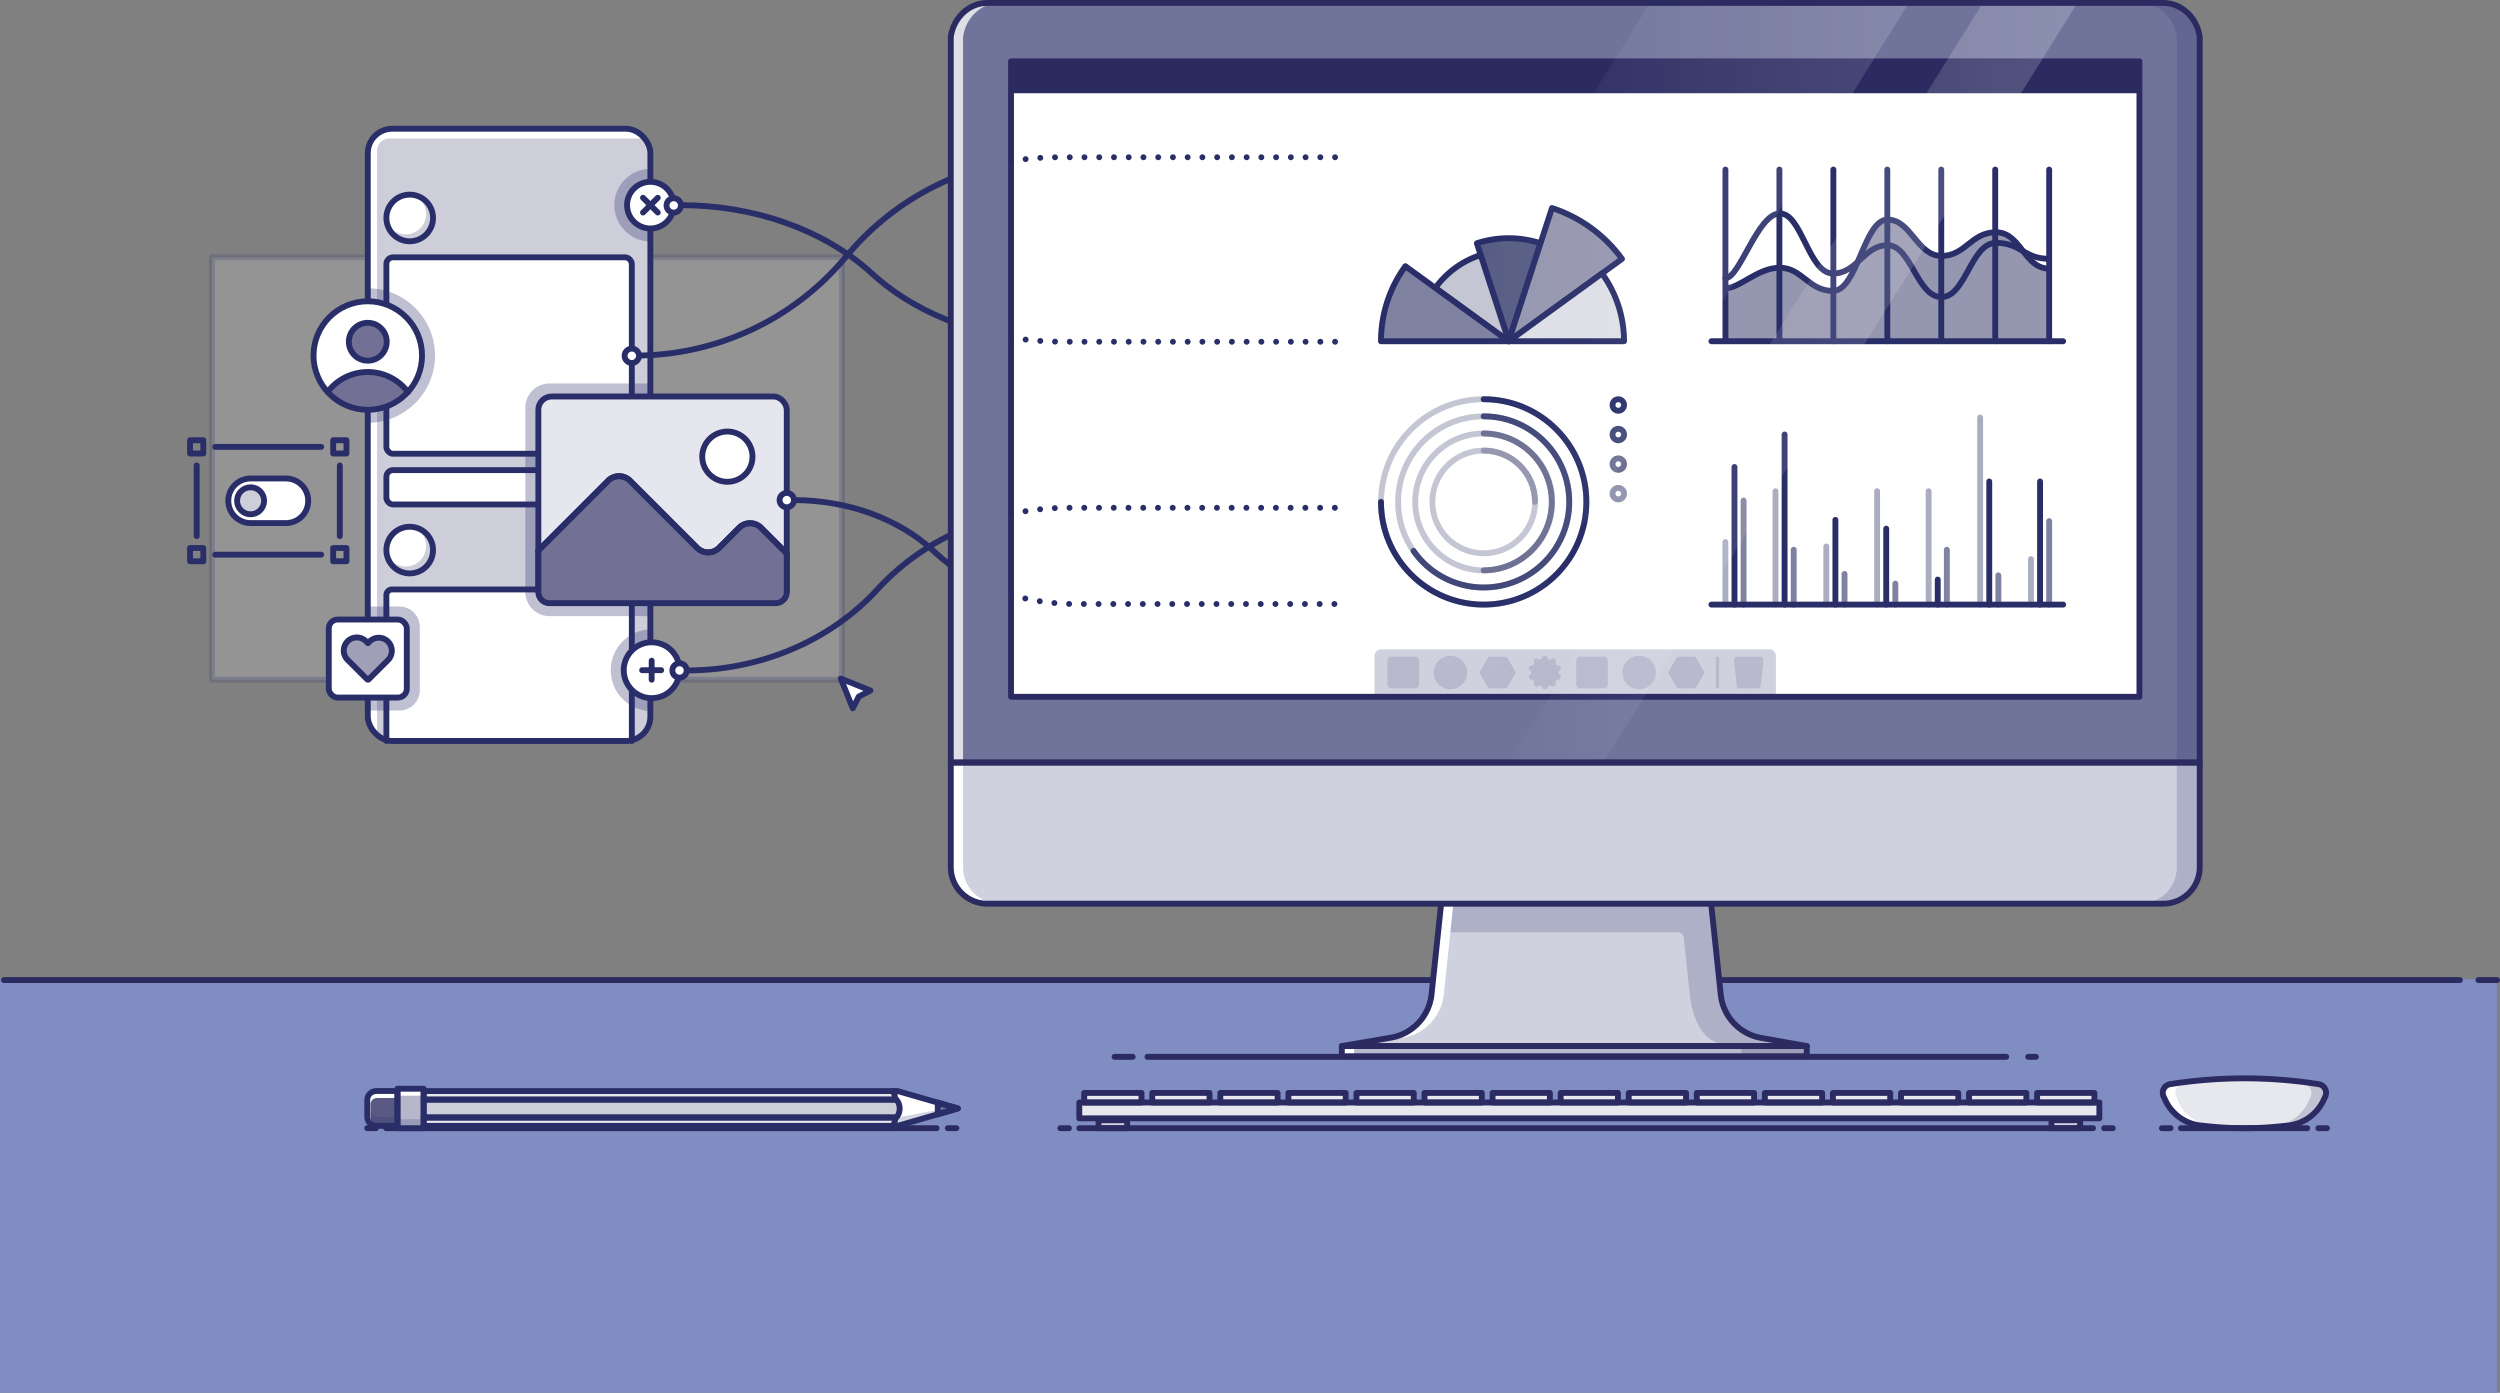 <svg xmlns="http://www.w3.org/2000/svg" data-name="Laag 1" viewBox="0 0 1275.5 710.6"><rect x="0" y="0" width="1275.5" height="710.6" fill="#808080" stroke="none"/><defs><linearGradient id="a" x1="887.07" x2="888.07" y1="425.97" y2="425.97" data-name="Naamloos verloop" gradientTransform="matrix(459.51 0 0 -386.83 -407013.22 164972.37)" gradientUnits="userSpaceOnUse"><stop offset=".32" stop-color="#fff" stop-opacity="0"/><stop offset="1" stop-color="#fff"/></linearGradient></defs><g data-name="Group 9215"><path fill="#7f8dc2" d="M0 499.6h1274v211H0z" data-name="Rectangle 2391"/><g data-name="Group 8177"><path fill="none" stroke="#2b2b62" stroke-linecap="round" stroke-linejoin="round" stroke-width="3" d="M1255.02 500.04H2" data-name="Line 1049"/><path fill="none" stroke="#2b2b62" stroke-linecap="round" stroke-linejoin="round" stroke-width="3" d="M1274 500.04h-9.49" data-name="Line 1050"/><g data-name="Group 8145"><path fill="#e6e6ee" stroke="#292e69" stroke-linecap="round" stroke-linejoin="round" stroke-width="3" d="M108.18 131.29h321.35v215.47H108.18z" data-name="Rectangle 2543" opacity=".2"/><rect width="144.18" height="312.35" x="187.64" y="65.69" fill="#fff" data-name="Rectangle 2544" rx="12.47" ry="12.47"/><path fill="#cecedb" d="M331.82 76.13V367.6c0 5.76-4.67 10.43-10.43 10.43H198.07c-2.02 0-4.01-.59-5.7-1.7V76.93c0-3.47 2.81-6.28 6.28-6.28h127.57a5.56 5.56 0 0 1 5.61 5.41v.06z" data-name="Path 12682"/><path fill="#fff" stroke="#292e69" stroke-linecap="round" stroke-linejoin="round" stroke-width="3" d="M197.13 378.04v-74.45a2.84 2.84 0 0 1 2.85-2.84h119.53c1.57 0 2.84 1.27 2.85 2.84v74.45" data-name="Path 12683"/><rect width="144.18" height="312.35" x="187.64" y="65.69" fill="none" stroke="#292e69" stroke-linecap="round" stroke-linejoin="round" stroke-width="3" data-name="Rectangle 2545" rx="12.47" ry="12.47"/><g stroke="#292e69" stroke-linecap="round" stroke-linejoin="round" stroke-width="3" data-name="Group 8131"><path fill="#fff" d="M127.85 244.12h18.02c6.28 0 11.38 5.09 11.38 11.38h0c0 6.29-5.1 11.38-11.38 11.38h-18.02c-6.29 0-11.38-5.09-11.38-11.38h0c0-6.29 5.09-11.38 11.38-11.38z" data-name="Rectangle 2546"/><circle cx="127.85" cy="255.5" r="6.89" fill="#cecedb" data-name="Ellipse 621"/></g><path fill="none" stroke="#292e69" stroke-linecap="round" stroke-linejoin="round" stroke-width="3" d="M109.83 228h54.06" data-name="Line 1051"/><path fill="none" stroke="#292e69" stroke-linecap="round" stroke-linejoin="round" stroke-width="3" d="M163.89 283h-54.06" data-name="Line 1052"/><path fill="none" stroke="#292e69" stroke-linecap="round" stroke-linejoin="round" stroke-width="3" d="M173.37 237.48v36.04" data-name="Line 1053"/><path fill="none" stroke="#292e69" stroke-linecap="round" stroke-linejoin="round" stroke-width="3" d="M100.35 273.52v-36.04" data-name="Line 1054"/><path fill="none" stroke="#292e69" stroke-linecap="round" stroke-linejoin="round" stroke-width="3" d="M96.96 224.61h6.77v6.77h-6.77z" data-name="Rectangle 2547"/><path fill="none" stroke="#292e69" stroke-linecap="round" stroke-linejoin="round" stroke-width="3" d="M169.99 224.61h6.77v6.77h-6.77z" data-name="Rectangle 2548"/><path fill="none" stroke="#292e69" stroke-linecap="round" stroke-linejoin="round" stroke-width="3" d="M96.96 279.6h6.77v6.77h-6.77z" data-name="Rectangle 2549"/><path fill="none" stroke="#292e69" stroke-linecap="round" stroke-linejoin="round" stroke-width="3" d="M169.99 279.6h6.77v6.77h-6.77z" data-name="Rectangle 2550"/><path fill="#292e69" d="M331.82 86.13v37.08c-10.24-.07-18.48-8.44-18.4-18.68.07-10.13 8.27-18.33 18.4-18.4z" data-name="Path 12684" opacity=".3"/><rect width="125.22" height="100.21" x="197.13" y="131.29" fill="#fff" stroke="#292e69" stroke-linecap="round" stroke-linejoin="round" stroke-width="3" data-name="Rectangle 2551" rx="3.4" ry="3.4"/><rect width="125.22" height="17.52" x="197.13" y="239.85" fill="#fff" stroke="#292e69" stroke-linecap="round" stroke-linejoin="round" stroke-width="3" data-name="Rectangle 2552" rx="3.4" ry="3.4"/><g stroke="#292e69" stroke-linecap="round" stroke-linejoin="round" stroke-width="3" data-name="Group 8133"><circle cx="331.83" cy="104.67" r="11.9" fill="#fff" data-name="Ellipse 622"/><g fill="none" data-name="Group 8132"><path d="m328.07 100.91 7.52 7.52" data-name="Line 1055"/><path d="m335.59 100.91-7.52 7.52" data-name="Line 1056"/></g></g><path fill="#292e69" d="M221.96 181.4c-.03 18.94-15.38 34.29-34.32 34.31v-68.63c18.94.03 34.29 15.38 34.32 34.32z" data-name="Path 12685" opacity=".3"/><g data-name="Group 8134"><path fill="#737095" d="M187.64 183.54c-5.07 0-9.19-4.11-9.19-9.19 0-5.07 4.11-9.19 9.19-9.19s9.19 4.11 9.19 9.19c0 5.07-4.12 9.18-9.19 9.19z" data-name="Path 12686"/><path fill="#737095" d="M187.64 208.6c-7.07 0-13.87-2.75-18.93-7.69-.54-.53-.58-1.38-.08-1.95 9.12-10.5 25.02-11.62 35.52-2.51.89.78 1.73 1.61 2.51 2.51.49.57.46 1.43-.08 1.95a27.05 27.05 0 0 1-18.93 7.69z" data-name="Path 12687"/><path fill="#fff" d="M208.12 198.46c-.4 0-.79-.17-1.06-.47-9.64-10.72-26.16-11.6-36.88-1.95-.69.62-1.34 1.27-1.95 1.95-.27.3-.65.47-1.06.47h-.06a1.41 1.41 0 0 1-1.07-.56 26.976 26.976 0 0 1-5.6-16.5c0-15.02 12.19-27.19 27.21-27.19 15.01 0 27.18 12.17 27.19 27.19.01 5.97-1.96 11.77-5.6 16.5-.26.34-.65.54-1.07.56h-.04zm-20.48-34.24c-5.6 0-10.14 4.53-10.14 10.13 0 5.6 4.53 10.14 10.13 10.14 5.6 0 10.14-4.53 10.14-10.13 0-5.59-4.54-10.13-10.13-10.14z" data-name="Path 12688"/></g><g fill="none" stroke="#292e69" stroke-linecap="round" stroke-linejoin="round" stroke-width="3" data-name="Group 8135"><circle cx="187.64" cy="181.4" r="27.68" data-name="Ellipse 623"/><circle cx="187.64" cy="174.36" r="9.66" data-name="Ellipse 624"/><path d="M167.16 200.01c8.54-11.31 24.64-13.56 35.95-5.02a25.67 25.67 0 0 1 5.02 5.02" data-name="Path 12689"/></g><g data-name="Group 8136"><path fill="#292e69" d="M331.82 195.65v118.71h-51.47c-6.8 0-12.31-5.52-12.32-12.32v-94.07c0-6.8 5.52-12.31 12.32-12.32h51.47z" data-name="Path 12690" opacity=".3"/><rect width="126.73" height="105.43" x="274.67" y="202.29" fill="#e6e6ee" stroke="#292e69" stroke-linecap="round" stroke-linejoin="round" stroke-width="3" data-name="Rectangle 2553" rx="6.8" ry="6.8"/><path fill="#737095" stroke="#292e69" stroke-linecap="round" stroke-linejoin="round" stroke-width="3" d="M401.4 282.37v19.68c0 3.14-2.54 5.68-5.68 5.68H280.35c-3.14 0-5.68-2.55-5.68-5.68v-21.19l35.6-35.6a7.894 7.894 0 0 1 11.16 0l34.26 34.26a7.894 7.894 0 0 0 11.16 0s0 0 0 0l10.26-10.26a7.894 7.894 0 0 1 11.16 0l13.13 13.11z" data-name="Path 12691"/><path fill="none" stroke="#292e69" stroke-linecap="round" stroke-linejoin="round" stroke-width="3" d="m401.4 282.37-13.12-13.12a7.894 7.894 0 0 0-11.16 0s0 0 0 0l-10.26 10.26a7.894 7.894 0 0 1-11.16 0s0 0 0 0l-34.26-34.26a7.894 7.894 0 0 0-11.16 0s0 0 0 0l-35.6 35.6" data-name="Path 12692"/><circle cx="371.1" cy="232.99" r="12.82" fill="#fff" stroke="#292e69" stroke-linecap="round" stroke-linejoin="round" stroke-width="3" data-name="Ellipse 625"/></g><path fill="#fff" stroke="#292e69" stroke-linecap="round" stroke-linejoin="round" stroke-width="3" d="m444.13 352.32-5.98 3.07-3.07 5.98-6.12-15.17 15.17 6.12z" data-name="Path 12693"/><circle cx="343.73" cy="104.81" r="3.67" fill="#fff" stroke="#292e69" stroke-linecap="round" stroke-linejoin="round" stroke-width="3" data-name="Ellipse 626"/><g data-name="Group 8138"><path fill="#292e69" d="M331.82 321.08v41.73c-11.52-.36-20.57-9.99-20.22-21.51.34-11.02 9.2-19.88 20.22-20.22z" data-name="Path 12694" opacity=".3"/><circle cx="332.48" cy="341.94" r="14.25" fill="#fff" stroke="#292e69" stroke-linecap="round" stroke-linejoin="round" stroke-width="3" data-name="Ellipse 627"/><g fill="none" stroke="#292e69" stroke-linecap="round" stroke-linejoin="round" stroke-width="3" data-name="Group 8137"><path d="M332.48 337.08v9.72" data-name="Line 1057"/><path d="M337.34 341.94h-9.72" data-name="Line 1058"/></g></g><g stroke="#292e69" stroke-linecap="round" stroke-linejoin="round" stroke-width="3" data-name="Group 8139"><circle cx="346.7" cy="342.07" r="3.67" fill="#fff" data-name="Ellipse 628"/><path fill="none" d="M350.37 342.07h0c37.28 0 72.67-14.9 96.71-40.73l1.43-1.54c24.04-25.83 59.42-40.73 96.71-40.73h24.66" data-name="Path 12695"/></g><g stroke="#292e69" stroke-linecap="round" stroke-linejoin="round" stroke-width="3" data-name="Group 8140"><circle cx="401.41" cy="255.16" r="3.67" fill="#fff" data-name="Ellipse 629"/><path fill="none" d="M405.07 255.16h0c27.49 0 53.57 9.52 71.3 26.01l1.06.98c17.72 16.49 43.81 26.01 71.3 26.01h18.18" data-name="Path 12696"/></g><path fill="#292e69" d="M214.18 319.88v32.22c0 5.76-4.67 10.43-10.43 10.43h-16.11v-53.09h16.11c5.76 0 10.43 4.67 10.43 10.43z" data-name="Path 12697" opacity=".3"/><rect width="39.81" height="39.81" x="167.74" y="316.09" fill="#fff" stroke="#292e69" stroke-linecap="round" stroke-linejoin="round" stroke-width="3" data-name="Rectangle 2554" rx="4.54" ry="4.54"/><g fill="#a09fb8" data-name="Group 8141"><path d="M177.48 327.04a6.666 6.666 0 0 1 9.42.29l.81.81.81-.81a6.67 6.67 0 0 1 9.44 0c2.6 2.61 2.59 6.84-.01 9.45l-9.87 9.84c-.21.2-.54.2-.75 0l-9.85-9.85-.3-.3a6.658 6.658 0 0 1 .3-9.42z" data-name="Path 12698"/><path stroke="#292e69" stroke-linecap="round" stroke-linejoin="round" stroke-width="3" d="M177.48 327.04a6.666 6.666 0 0 1 9.42.29l.81.81.81-.81h0a6.67 6.67 0 0 1 9.44 0h0c2.6 2.61 2.59 6.84-.01 9.45l-9.87 9.84c-.21.2-.54.2-.75 0l-9.85-9.85-.3-.3a6.658 6.658 0 0 1 .3-9.42s0 0 0 0z" data-name="Path 12699"/></g><g stroke="#292e69" stroke-linecap="round" stroke-linejoin="round" stroke-width="3" data-name="Group 8142"><path fill="none" d="M324.16 181.4h0c41.19 0 80.28-18.16 106.83-49.64l1.58-1.88a139.79 139.79 0 0 1 106.84-49.65h27.24" data-name="Path 12700"/><circle cx="322.35" cy="181.53" r="3.67" fill="#fff" data-name="Ellipse 630"/><path fill="none" d="M542.25 174.36h24.66" data-name="Line 1059"/><path fill="none" d="M545.22 259.07h24.66" data-name="Line 1060"/><path fill="none" d="M548.73 308.17h18.18" data-name="Line 1061"/><path fill="none" d="M539.41 80.23h27.24" data-name="Line 1062"/></g><g data-name="Group 8143"><circle cx="209.03" cy="280.65" r="11.9" fill="#fff" data-name="Ellipse 631"/><path fill="#cecedb" d="M215.34 272.49c3.41 4.59 2.46 11.07-2.13 14.48a10.335 10.335 0 0 1-12.35 0c3.4 4.6 9.88 5.58 14.48 2.18s5.58-9.88 2.18-14.48c-.61-.83-1.35-1.57-2.18-2.18z" data-name="Path 12701"/><circle cx="209.03" cy="280.65" r="11.9" fill="none" stroke="#292e69" stroke-linecap="round" stroke-linejoin="round" stroke-width="3" data-name="Ellipse 632"/></g><g data-name="Group 8144"><circle cx="209.03" cy="111.2" r="11.9" fill="#fff" data-name="Ellipse 633"/><path fill="#cecedb" d="M215.34 103.03c3.41 4.59 2.46 11.07-2.13 14.48a10.335 10.335 0 0 1-12.35 0c3.4 4.6 9.88 5.58 14.48 2.18s5.58-9.88 2.18-14.48c-.61-.83-1.35-1.57-2.18-2.18z" data-name="Path 12702"/><circle cx="209.03" cy="111.2" r="11.9" fill="none" stroke="#292e69" stroke-linecap="round" stroke-linejoin="round" stroke-width="3" data-name="Ellipse 634"/></g><path fill="none" stroke="#292e69" stroke-linecap="round" stroke-linejoin="round" stroke-width="3" d="M347.4 104.67h0c37.28 0 72.67 12.51 96.71 34.2l1.43 1.29c24.04 21.68 59.42 34.2 96.71 34.2h24.66" data-name="Path 12703"/></g><g data-name="Group 8146"><path fill="#fff" d="M921.82 533.71H684.6l25.04-4.29a25.11 25.11 0 0 0 20.73-22.1l6.37-60.16h134.81l6.38 60.3a25.111 25.111 0 0 0 20.55 22.07l23.34 4.17z" data-name="Path 12704"/><path fill="#fff" d="M684.6 533.71h237.22v5.2H684.6z" data-name="Rectangle 2555"/><path fill="#cfd1de" d="M921.82 533.71H690.86l25.04-4.29a25.11 25.11 0 0 0 20.73-22.1l6.37-60.16h128.55l6.38 60.3a25.111 25.111 0 0 0 20.55 22.07l23.34 4.18z" data-name="Path 12705"/><path fill="#b8b9cd" d="M690.86 533.71h230.96v5.2H690.86z" data-name="Rectangle 2556"/><path fill="#292e69" d="M898.49 529.54c-10.99-1.97-19.37-10.96-20.55-22.07l-6.39-60.31H743l-3.02 28.5h115.96c1.61 0 2.97 1.22 3.14 2.82l3.07 28.99s1.86 25.32 18.88 25.32h7.45v6.13h33.33v-5.2l-23.33-4.18z" data-name="Path 12706" opacity=".2"/><path fill="none" stroke="#2b2b62" stroke-linecap="round" stroke-linejoin="round" stroke-width="3" d="M921.82 533.71H684.6l25.04-4.29a25.11 25.11 0 0 0 20.73-22.1l6.37-60.16h134.81l6.38 60.3a25.111 25.111 0 0 0 20.55 22.07l23.34 4.17z" data-name="Path 12707"/><path fill="none" stroke="#2b2b62" stroke-linecap="round" stroke-linejoin="round" stroke-width="3" d="M684.6 533.71h237.22v5.2H684.6z" data-name="Rectangle 2557"/></g><path fill="#fff" d="M1183.03 553.15a242.89 242.89 0 0 0-75.83 0 4.447 4.447 0 0 0-3.7 5.09c.06.41.18.8.36 1.18l.84 1.82a22.69 22.69 0 0 0 18.32 13.03l4.6.46c5.81.58 11.65.88 17.49.88 5.84 0 11.68-.29 17.49-.88l4.6-.46c7.98-.8 14.95-5.76 18.32-13.03l.84-1.82c1.03-2.23.06-4.87-2.17-5.91-.37-.17-.77-.29-1.18-.36z" data-name="Path 12708"/><path fill="#e7e8ee" d="M1183.32 553.15a207.022 207.022 0 0 0-69.97 0c-2.42.56-3.94 2.97-3.38 5.39.07.3.17.59.3.87l.78 1.82a21.104 21.104 0 0 0 16.91 13.03l4.24.46c5.36.58 10.75.88 16.14.88 5.39 0 10.78-.29 16.14-.88l4.24-.46c7.58-.96 14.05-5.95 16.91-13.03l.78-1.82a4.5 4.5 0 0 0-2.21-5.97c-.28-.13-.57-.23-.87-.3z" data-name="Path 12709"/><path fill="#292e69" d="m1186.4 559.42-.77 1.82a21.119 21.119 0 0 1-16.91 13.03l-4.24.46a147.534 147.534 0 0 1-19.91.83c4.13-.1 8.26-.38 12.37-.83l4.24-.46c7.58-.96 14.05-5.95 16.92-13.03l.77-1.82a4.5 4.5 0 0 0-2.21-5.97c-.28-.13-.57-.23-.87-.3a205.525 205.525 0 0 0-31.22-2.93c12.98-.25 25.95.74 38.75 2.93 2.42.56 3.93 2.97 3.38 5.39-.07.3-.17.59-.3.87z" data-name="Path 12710" opacity=".2"/><path fill="#dedfe6" d="M1122.3 390.18V18.88c-1.24-9.58-9.05-17.38-18.62-17.38H503.72c-9.58 0-17.39 7.8-18.64 17.38v371.3h637.22z" data-name="Path 12711"/><path fill="#fff" d="M485.08 389.04v53.41c0 10.29 8.35 18.63 18.64 18.62h599.96c10.28 0 18.62-8.34 18.62-18.62v-53.41H485.08z" data-name="Path 12712"/><path fill="#70749b" d="M1122.3 390.18V18.88c-1.24-9.58-9.05-17.38-18.62-17.38h-593.7c-9.59 0-17.39 7.8-18.64 17.38v371.3h630.96z" data-name="Path 12713"/><path fill="#cfd1de" d="M491.34 389.04v53.41c0 10.29 8.35 18.63 18.64 18.62h593.7c10.28 0 18.62-8.34 18.62-18.62v-53.41H491.34z" data-name="Path 12714"/><path fill="#292e69" d="M1103.68 1.5h-11.67c9.57 0 17.39 7.8 18.62 17.38v423.57c0 10.28-8.34 18.62-18.62 18.62h11.67c10.28 0 18.62-8.34 18.62-18.62V18.88c-1.24-9.58-9.05-17.38-18.62-17.38z" data-name="Path 12715" opacity=".2"/><g fill="none" stroke="#2b2b62" stroke-linecap="round" stroke-linejoin="round" stroke-width="3" data-name="Group 8147"><path d="M1034.81 539.2h3.91" data-name="Line 1063"/><path d="M585.43 539.2h438.15" data-name="Line 1064"/><path d="M568.66 539.2h9.24" data-name="Line 1065"/></g><g fill="none" stroke="#2b2b62" stroke-linecap="round" stroke-linejoin="round" stroke-width="3" data-name="Group 8148"><path d="M1182.83 575.6h4.38" data-name="Line 1066"/><path d="M1112.69 575.6h64.45" data-name="Line 1067"/><path d="M1103.01 575.6h4.39" data-name="Line 1068"/></g><path fill="none" stroke="#2b2b62" stroke-linecap="round" stroke-linejoin="round" stroke-width="3" d="M485.08 389.04v53.41c0 10.29 8.35 18.63 18.64 18.62h599.96c10.28 0 18.62-8.34 18.62-18.62v-53.41H485.08z" data-name="Path 12716"/><path fill="#fff" d="M515.83 31.31h575.72V355.5H515.83z" data-name="Rectangle 2558"/><path fill="#2b2b62" d="M515.82 31.31h575.72v16.26H515.82z" data-name="Rectangle 2559"/><path fill="none" stroke="#2b2b62" stroke-linecap="round" stroke-linejoin="round" stroke-width="3" d="M1183.03 553.15h0a242.89 242.89 0 0 0-75.83 0h0a4.447 4.447 0 0 0-3.7 5.09c.06.41.18.8.36 1.18l.84 1.82a22.69 22.69 0 0 0 18.32 13.03l4.6.46c5.81.58 11.65.88 17.49.88h0c5.84 0 11.68-.29 17.49-.88l4.6-.46c7.98-.8 14.95-5.76 18.32-13.03l.84-1.82c1.03-2.23.06-4.87-2.17-5.91-.37-.17-.77-.29-1.18-.36z" data-name="Path 12717"/><g data-name="Group 8151"><path fill="#cfd1de" d="M701.29 354.67h204.77v-20.03c0-1.85-1.5-3.35-3.35-3.35H704.63a3.35 3.35 0 0 0-3.35 3.35v20.03z" data-name="Path 12718"/><g data-name="Group 8150"><circle cx="740.02" cy="343.12" r="8.53" fill="#b8b9cd" data-name="Ellipse 635"/><rect width="16.15" height="16.15" x="707.88" y="335.04" fill="#b8b9cd" data-name="Rectangle 2560" rx="2" ry="2"/><path fill="#b8b9cd" d="M896.66 351.19h-8.95c-.86 0-1.58-.65-1.67-1.5l-1.33-12.8a1.68 1.68 0 0 1 1.49-1.84h11.77c.92 0 1.67.75 1.67 1.67v.17l-1.33 12.8c-.09.85-.81 1.5-1.67 1.5z" data-name="Path 12719"/><path fill="#b8b9cd" d="M767.79 335.04h-7.39c-.6 0-1.15.32-1.45.84l-3.7 6.4c-.3.52-.3 1.16 0 1.67l3.7 6.4c.3.52.85.84 1.45.84h7.39c.6 0 1.15-.32 1.45-.84l3.7-6.4c.3-.52.3-1.16 0-1.67l-3.7-6.4c-.3-.52-.85-.84-1.45-.84z" data-name="Path 12720"/><g data-name="Group 8149"><path fill="#b8b9cd" d="M876.26 351.19c-.46 0-.84-.37-.84-.83v-14.48c-.02-.46.35-.85.81-.87.46-.02.85.35.87.81v14.53c0 .46-.37.84-.83.84z" data-name="Path 12721"/></g><path fill="#b8b9cd" d="M789.45 335.57a1.348 1.348 0 0 0 2.11.69c.58-.46 1.43-.36 1.89.23.29.36.36.85.21 1.29-.25.7.12 1.47.82 1.72.16.06.32.08.48.08.74-.02 1.36.56 1.39 1.3.01.46-.21.89-.59 1.15-.61.42-.77 1.25-.35 1.87.09.14.21.26.35.35a1.348 1.348 0 0 1-.8 2.46 1.35 1.35 0 0 0-1.38 1.31c0 .16.02.33.08.48a1.348 1.348 0 0 1-2.09 1.52 1.34 1.34 0 0 0-2.1.69c-.21.71-.96 1.12-1.67.91-.44-.13-.78-.47-.91-.91a1.348 1.348 0 0 0-2.11-.69c-.59.45-1.43.34-1.88-.25-.28-.36-.35-.84-.2-1.27a1.343 1.343 0 0 0-1.3-1.8c-.74.02-1.36-.56-1.39-1.3-.01-.46.21-.89.59-1.15.61-.42.77-1.25.35-1.87-.09-.14-.21-.26-.35-.35a1.348 1.348 0 0 1 .8-2.46c.74.02 1.36-.57 1.38-1.31 0-.17-.02-.33-.08-.49a1.348 1.348 0 0 1 2.09-1.52 1.34 1.34 0 0 0 2.1-.69c.22-.71.97-1.11 1.68-.9.43.13.77.47.9.9z" data-name="Path 12722"/><circle cx="836.31" cy="343.12" r="8.53" fill="#b8b9cd" data-name="Ellipse 636"/><rect width="16.15" height="16.15" x="804.16" y="335.04" fill="#b8b9cd" data-name="Rectangle 2561" rx="2" ry="2"/><path fill="#b8b9cd" d="M864.07 335.04h-7.39c-.6 0-1.15.32-1.45.84l-3.7 6.4c-.3.52-.3 1.16 0 1.67l3.7 6.4c.3.52.85.84 1.45.84h7.39c.6 0 1.15-.32 1.45-.84l3.7-6.4c.3-.52.3-1.16 0-1.67l-3.7-6.4c-.3-.52-.85-.84-1.45-.84z" data-name="Path 12723"/></g></g><path fill="#e7e8ee" d="M550.65 562.5h520.44v8.08H550.65z" data-name="Rectangle 2562"/><path fill="#e7e8ee" d="M553.16 557.62h29.23v4.88h-29.23z" data-name="Rectangle 2563"/><path fill="#e7e8ee" d="M587.88 557.62h29.23v4.88h-29.23z" data-name="Rectangle 2564"/><path fill="#e7e8ee" d="M622.61 557.62h29.23v4.88h-29.23z" data-name="Rectangle 2565"/><path fill="#e7e8ee" d="M657.34 557.62h29.23v4.88h-29.23z" data-name="Rectangle 2566"/><path fill="#e7e8ee" d="M692.07 557.62h29.23v4.88h-29.23z" data-name="Rectangle 2567"/><path fill="#e7e8ee" d="M726.79 557.62h29.23v4.88h-29.23z" data-name="Rectangle 2568"/><path fill="#e7e8ee" d="M761.52 557.62h29.23v4.88h-29.23z" data-name="Rectangle 2569"/><path fill="#e7e8ee" d="M796.25 557.62h29.23v4.88h-29.23z" data-name="Rectangle 2570"/><path fill="#e7e8ee" d="M830.98 557.62h29.23v4.88h-29.23z" data-name="Rectangle 2571"/><path fill="#e7e8ee" d="M865.7 557.62h29.23v4.88H865.7z" data-name="Rectangle 2572"/><path fill="#e7e8ee" d="M900.43 557.62h29.23v4.88h-29.23z" data-name="Rectangle 2573"/><path fill="#e7e8ee" d="M935.16 557.62h29.23v4.88h-29.23z" data-name="Rectangle 2574"/><path fill="#e7e8ee" d="M969.89 557.62h29.23v4.88h-29.23z" data-name="Rectangle 2575"/><path fill="#e7e8ee" d="M1004.61 557.62h29.23v4.88h-29.23z" data-name="Rectangle 2576"/><path fill="#e7e8ee" d="M1039.34 557.62h29.23v4.88h-29.23z" data-name="Rectangle 2577"/><path fill="#cfd1de" d="M1046.65 571.57h14.62v4.04h-14.62z" data-name="Rectangle 2578"/><path fill="#cfd1de" d="M560.47 571.57h14.62v4.04h-14.62z" data-name="Rectangle 2579"/><g fill="none" stroke="#2b2b62" stroke-linecap="round" stroke-linejoin="round" stroke-width="3" data-name="Group 8152"><path d="M1073.55 575.6h4.39" data-name="Line 1069"/><path d="M550.65 575.6h517.22" data-name="Line 1070"/><path d="M540.97 575.6h4.39" data-name="Line 1071"/></g><g fill="none" stroke="#2b2b62" stroke-linecap="round" stroke-linejoin="round" stroke-width="3" data-name="Group 8153"><path d="M550.65 562.5h520.44v8.08H550.65z" data-name="Rectangle 2580"/><path d="M553.16 557.62h29.23v4.88h-29.23z" data-name="Rectangle 2581"/><path d="M587.88 557.62h29.23v4.88h-29.23z" data-name="Rectangle 2582"/><path d="M622.61 557.62h29.23v4.88h-29.23z" data-name="Rectangle 2583"/><path d="M657.34 557.62h29.23v4.88h-29.23z" data-name="Rectangle 2584"/><path d="M692.07 557.62h29.23v4.88h-29.23z" data-name="Rectangle 2585"/><path d="M726.79 557.62h29.23v4.88h-29.23z" data-name="Rectangle 2586"/><path d="M761.52 557.62h29.23v4.88h-29.23z" data-name="Rectangle 2587"/><path d="M796.25 557.62h29.23v4.88h-29.23z" data-name="Rectangle 2588"/><path d="M830.98 557.62h29.23v4.88h-29.23z" data-name="Rectangle 2589"/><path d="M865.7 557.62h29.23v4.88H865.7z" data-name="Rectangle 2590"/><path d="M900.43 557.62h29.23v4.88h-29.23z" data-name="Rectangle 2591"/><path d="M935.16 557.62h29.23v4.88h-29.23z" data-name="Rectangle 2592"/><path d="M969.89 557.62h29.23v4.88h-29.23z" data-name="Rectangle 2593"/><path d="M1004.61 557.62h29.23v4.88h-29.23z" data-name="Rectangle 2594"/><path d="M1039.34 557.62h29.23v4.88h-29.23z" data-name="Rectangle 2595"/><path d="M1046.65 571.57h14.62v4.04h-14.62z" data-name="Rectangle 2596"/><path d="M560.46 571.57h14.62v4.04h-14.62z" data-name="Rectangle 2597"/></g><g fill="none" stroke="#292e69" stroke-dasharray="0 0 0 7.52" stroke-linecap="round" stroke-linejoin="round" stroke-width="3" data-name="Group 8154"><path d="M515.82 262.21a139.08 139.08 0 0 1 29.41-3.14h139.93" data-name="Path 12724"/><path d="M515.82 303.46c10.69 3.14 21.77 4.73 32.91 4.71h136.42" data-name="Path 12725"/><path d="M515.82 82.23c7.79-1.33 15.69-2 23.59-2h145.74" data-name="Path 12726"/><path d="M515.82 172.24c8.74 1.42 17.58 2.13 26.43 2.12h142.9" data-name="Path 12727"/></g><g data-name="Group 8161"><g fill="none" stroke="#2b2b62" stroke-linecap="round" stroke-linejoin="round" stroke-width="3" data-name="Group 8155"><path d="M483.54 575.6h4.39" data-name="Line 1072"/><path d="M197.05 575.6h280.81" data-name="Line 1073"/><path d="M187.37 575.6h4.39" data-name="Line 1074"/></g><g data-name="Group 8160"><path fill="#fff" d="M202.78 555.46h13.36v20.14h-13.36z" data-name="Rectangle 2598"/><path fill="#fff" d="M455.75 556.64h2.17l30.78 8.89-30.78 8.89h-2.17v-17.78z" data-name="Path 12728"/><path fill="#292e69" d="M455.75 570.07h2.17l27.66-5.12 3.12.58-30.78 8.89h-2.17v-4.35z" data-name="Path 12729" opacity=".2"/><path fill="#737095" d="m478.43 562.56 10.28 2.97-10.27 2.97v-5.94z" data-name="Path 12730"/><path fill="#fff" d="M216.15 556.64h-24.22c-2.51 0-4.54 2.04-4.55 4.55v8.68c0 2.51 2.04 4.54 4.55 4.55h24.22v-17.78z" data-name="Path 12731"/><path fill="#5a5984" d="M216.14 560.21h-23.91c-1.76 0-3.19 1.43-3.19 3.19v6.74c0 2.36 1.92 4.28 4.28 4.28h22.82v-14.21z" data-name="Path 12732"/><path fill="#b7b7ca" d="M202.78 559.03h13.36v16.57h-13.36z" data-name="Rectangle 2599"/><g data-name="Group 8157"><g fill="#e6e6ee" data-name="Group 8156"><path d="M216.15 570.15h240.36c.09.34.13.7.13 1.05a4.537 4.537 0 0 1-1.39 3.22h-239.1v-4.27z" data-name="Path 12733"/><path d="M455.14 556.64c.93.86 1.47 2.06 1.49 3.33 0 .35-.04.7-.13 1.05H216.15v-4.37h239z" data-name="Path 12734"/></g><path fill="#cecedb" d="M457.34 570.15a7.104 7.104 0 0 0 0-9.14H216.15v9.14h241.19z" data-name="Path 12735"/></g><path fill="#292e69" d="M189.05 570.14v-4.59c0 2.36 1.92 4.28 4.28 4.28h9.3v4.59h-9.3c-2.36 0-4.28-1.92-4.28-4.28z" data-name="Path 12736" opacity=".2"/><path fill="#292e69" d="M202.78 571.01h13.36v4.59h-13.36z" data-name="Rectangle 2600" opacity=".2"/><path fill="none" stroke="#292e69" stroke-linecap="round" stroke-linejoin="round" stroke-width="3" d="M455.75 556.64h2.17l30.78 8.89-30.78 8.89h-2.17" data-name="Path 12737"/><path fill="none" stroke="#292e69" stroke-linecap="round" stroke-linejoin="round" stroke-width="3" d="m478.43 562.56 10.28 2.97-10.27 2.97v-5.94z" data-name="Path 12738"/><path fill="none" stroke="#292e69" stroke-linecap="round" stroke-linejoin="round" stroke-width="3" d="M202.79 556.64h-10.87c-2.51 0-4.54 2.04-4.55 4.55v8.68c0 2.51 2.04 4.54 4.55 4.55h10.87v-17.78z" data-name="Path 12739"/><path fill="none" stroke="#292e69" stroke-linecap="round" stroke-linejoin="round" stroke-width="3" d="M202.78 555.46h13.36v20.14h-13.36z" data-name="Rectangle 2601"/><g fill="none" stroke="#292e69" stroke-linecap="round" stroke-linejoin="round" stroke-width="3" data-name="Group 8159"><g data-name="Group 8158"><path d="M216.15 570.15h240.36c.09.34.13.7.13 1.05a4.537 4.537 0 0 1-1.39 3.22h-239.1v-4.27z" data-name="Path 12740"/><path d="M455.14 556.64c.93.86 1.47 2.06 1.49 3.33 0 .35-.04.7-.13 1.05H216.15v-4.37h239z" data-name="Path 12741"/></g><path d="M457.34 570.15a7.104 7.104 0 0 0 0-9.14H216.15v9.14h241.19z" data-name="Path 12742"/></g></g></g><g fill="none" stroke-width="3" data-name="Group 8162"><circle cx="756.99" cy="256.08" r="26.21" stroke="#c4c6d3" stroke-miterlimit="10.01" data-name="Ellipse 637"/><path stroke="#9596af" stroke-linecap="round" stroke-miterlimit="10" d="M756.97 229.88c14.47 0 26.19 11.73 26.19 26.2" data-name="Path 12743"/><circle cx="756.97" cy="256.09" r="34.92" stroke="#c4c6d3" stroke-miterlimit="10" data-name="Ellipse 638"/><path stroke="#6e7093" stroke-linecap="round" stroke-miterlimit="10" d="M756.97 221.15c19.29.1 34.84 15.82 34.74 35.11-.1 19.14-15.6 34.64-34.74 34.74" data-name="Path 12744"/><circle cx="756.97" cy="256.08" r="43.66" stroke="#c4c6d3" stroke-miterlimit="10" data-name="Ellipse 639"/><path stroke="#414778" stroke-linecap="round" stroke-miterlimit="10" d="M756.97 212.42c24.11 0 43.65 19.55 43.65 43.66 0 24.11-19.55 43.65-43.66 43.65a43.64 43.64 0 0 1-35.77-18.64" data-name="Path 12745"/><circle cx="757.01" cy="256.09" r="52.41" stroke="#c4c6d3" stroke-miterlimit="10" data-name="Ellipse 640"/><path stroke="#292e69" stroke-linecap="round" stroke-miterlimit="10" d="M756.97 203.69c28.93 0 52.39 23.46 52.39 52.39s-23.46 52.39-52.39 52.39-52.39-23.46-52.39-52.39" data-name="Path 12746"/><path stroke="#292e69" stroke-linecap="round" stroke-miterlimit="10" d="M828.59 206.63c0-1.62-1.32-2.94-2.94-2.94s-2.94 1.32-2.94 2.94 1.32 2.94 2.94 2.94 2.94-1.32 2.94-2.94h0z" data-name="Path 12747"/><path stroke="#414778" stroke-linecap="round" stroke-miterlimit="10" d="M828.59 221.71c0-1.62-1.32-2.94-2.94-2.94s-2.94 1.32-2.94 2.94 1.32 2.94 2.94 2.94 2.94-1.32 2.94-2.94h0z" data-name="Path 12748"/><path stroke="#6e7093" stroke-linecap="round" stroke-miterlimit="10" d="M828.59 236.79c0-1.62-1.32-2.94-2.94-2.94s-2.94 1.32-2.94 2.94 1.32 2.94 2.94 2.94 2.94-1.32 2.94-2.94h0z" data-name="Path 12749"/><path stroke="#9596af" stroke-linecap="round" stroke-miterlimit="10" d="M828.59 251.86c0-1.62-1.32-2.94-2.94-2.94s-2.94 1.32-2.94 2.94 1.32 2.94 2.94 2.94 2.94-1.32 2.94-2.94h0z" data-name="Path 12750"/></g><g data-name="Group 8172"><g data-name="Group 8171"><g fill="none" stroke-linecap="round" stroke-linejoin="round" stroke-width="3" data-name="Group 8170"><g data-name="Group 8163"><path stroke="#abaec1" d="M880.29 308.47v-31.92" data-name="Line 1075"/><path stroke="#292e69" d="M884.93 308.47v-70.21" data-name="Line 1076"/><path stroke="#8082a2" d="M889.58 308.47v-53.09" data-name="Line 1077"/></g><g data-name="Group 8164"><path stroke="#abaec1" d="M905.85 308.47v-57.84" data-name="Line 1078"/><path stroke="#292e69" d="M910.5 308.46v-86.78" data-name="Line 1079"/><path stroke="#8082a2" d="M915.15 308.46v-27.99" data-name="Line 1080"/></g><g data-name="Group 8165"><path stroke="#abaec1" d="M983.99 308.47v-57.84" data-name="Line 1081"/><path stroke="#292e69" d="M988.63 308.47v-12.78" data-name="Line 1082"/><path stroke="#8082a2" d="M993.28 308.47v-28" data-name="Line 1083"/></g><g data-name="Group 8166"><path stroke="#abaec1" d="M957.7 308.47v-57.84" data-name="Line 1084"/><path stroke="#292e69" d="M962.35 308.47v-38.75" data-name="Line 1085"/><path stroke="#8082a2" d="M967 308.47v-10.7" data-name="Line 1086"/></g><g data-name="Group 8167"><path stroke="#abaec1" d="M1010.27 308.47v-95.44" data-name="Line 1087"/><path stroke="#292e69" d="M1014.92 308.47v-62.82" data-name="Line 1088"/><path stroke="#8082a2" d="M1019.57 308.46v-14.9" data-name="Line 1089"/></g><g data-name="Group 8168"><path stroke="#abaec1" d="M1036.2 308.47v-23.23" data-name="Line 1090"/><path stroke="#292e69" d="M1040.84 308.47v-62.82" data-name="Line 1091"/><path stroke="#8082a2" d="M1045.49 308.47v-42.62" data-name="Line 1092"/></g><g data-name="Group 8169"><path stroke="#abaec1" d="M931.78 308.47v-29.65" data-name="Line 1093"/><path stroke="#292e69" d="M936.42 308.47v-43.22" data-name="Line 1094"/><path stroke="#8082a2" d="M941.07 308.47v-15.65" data-name="Line 1095"/></g></g></g><path fill="none" stroke="#292e69" stroke-linecap="round" stroke-linejoin="round" stroke-width="3" d="M873.17 308.47h179.44" data-name="Line 1096"/></g><g data-name="Group 8173"><path fill="#9596af" d="M880.29 147.09c7.32 0 16.49-10.49 27.78-10.49s14.68 11.83 27.1 11.83 15.81-36.39 27.85-36.39 15.06 18.53 27.48 18.53 15.06-12.06 27.85-12.06 14.3 18.53 27.1 18.53v37.06H880.28v-27.01z" data-name="Path 12751"/><path fill="none" stroke="#292e69" stroke-linecap="round" stroke-linejoin="round" stroke-width="3" d="M873.17 174.1h179.44" data-name="Line 1097"/><path fill="none" stroke="#292e69" stroke-linecap="round" stroke-linejoin="round" stroke-width="3" d="M880.32 174.1V86.51" data-name="Line 1098"/><path fill="none" stroke="#292e69" stroke-linecap="round" stroke-linejoin="round" stroke-width="3" d="M907.85 86.51v87.59" data-name="Line 1099"/><path fill="none" stroke="#292e69" stroke-linecap="round" stroke-linejoin="round" stroke-width="3" d="M935.38 86.51v87.59" data-name="Line 1100"/><path fill="none" stroke="#292e69" stroke-linecap="round" stroke-linejoin="round" stroke-width="3" d="M962.91 86.51v87.59" data-name="Line 1101"/><path fill="none" stroke="#292e69" stroke-linecap="round" stroke-linejoin="round" stroke-width="3" d="M990.43 86.51v87.59" data-name="Line 1102"/><path fill="none" stroke="#292e69" stroke-linecap="round" stroke-linejoin="round" stroke-width="3" d="M1017.96 86.51v87.59" data-name="Line 1103"/><path fill="none" stroke="#292e69" stroke-linecap="round" stroke-linejoin="round" stroke-width="3" d="M1045.49 86.51v87.59" data-name="Line 1104"/><path fill="none" stroke="#292e69" stroke-miterlimit="10" stroke-width="3" d="M880.29 147.09c7.32 0 16.49-10.49 27.78-10.49s14.68 11.83 27.1 11.83 15.81-36.39 27.85-36.39 15.06 18.53 27.48 18.53 15.06-12.06 27.85-12.06 14.3 18.53 27.1 18.53" data-name="Path 12752"/><path fill="none" stroke="#292e69" stroke-linecap="round" stroke-linejoin="round" stroke-width="3" d="M880.29 141.95c7.32 0 16.49-33.06 27.78-33.06s14.68 30.65 27.1 30.65 15.81-14.42 27.85-14.42 15.06 26.45 27.48 26.45 15.06-27.65 27.85-27.65 14.3 8.13 27.1 8.13" data-name="Path 12753"/></g><path fill="none" stroke="#2b2b62" stroke-linecap="round" stroke-linejoin="round" stroke-width="3" d="M515.82 31.31h575.72V355.5H515.82z" data-name="Rectangle 2602"/><g data-name="Group 8175"><g stroke="#292e69" stroke-linecap="round" stroke-linejoin="round" stroke-width="3" data-name="Group 8174"><path fill="#585d85" d="m769.73 174.09 16.24-49.98a52.547 52.547 0 0 0-32.48 0l16.24 49.98z" data-name="Path 12754"/><path fill="#c4c6d3" d="m769.73 174.1-14.29-44a46.273 46.273 0 0 0-23.13 16.8l37.42 27.2z" data-name="Path 12755"/><path fill="#9596af" d="m769.73 174.09 57.8-42a71.4 71.4 0 0 0-35.72-25.95l-22.08 67.95z" data-name="Path 12756"/><path fill="#8082a2" d="m769.73 174.1-52.71-38.29a65.13 65.13 0 0 0-12.44 38.29h65.15z" data-name="Path 12757"/><path fill="#dedfe6" d="M769.73 174.1h58.85c0-12.43-3.94-24.54-11.24-34.59l-47.61 34.59z" data-name="Path 12758"/></g></g><g data-name="Group 8176"><path fill="url(#a)" d="M1011.63 1.5h48.21L818.4 388.33h-48.21L1011.63 1.5zM600.34 388.33h132.1L973.9 1.5H841.82L600.33 388.33z" data-name="Path 12759" opacity=".2"/><path fill="none" stroke="#2b2b62" stroke-linecap="round" stroke-linejoin="round" stroke-width="3" d="M1122.3 389.04V18.88c-1.24-9.58-9.05-17.38-18.62-17.38H503.72c-9.58 0-17.39 7.8-18.64 17.38v370.16h637.22z" data-name="Path 12760"/></g></g></g></svg>